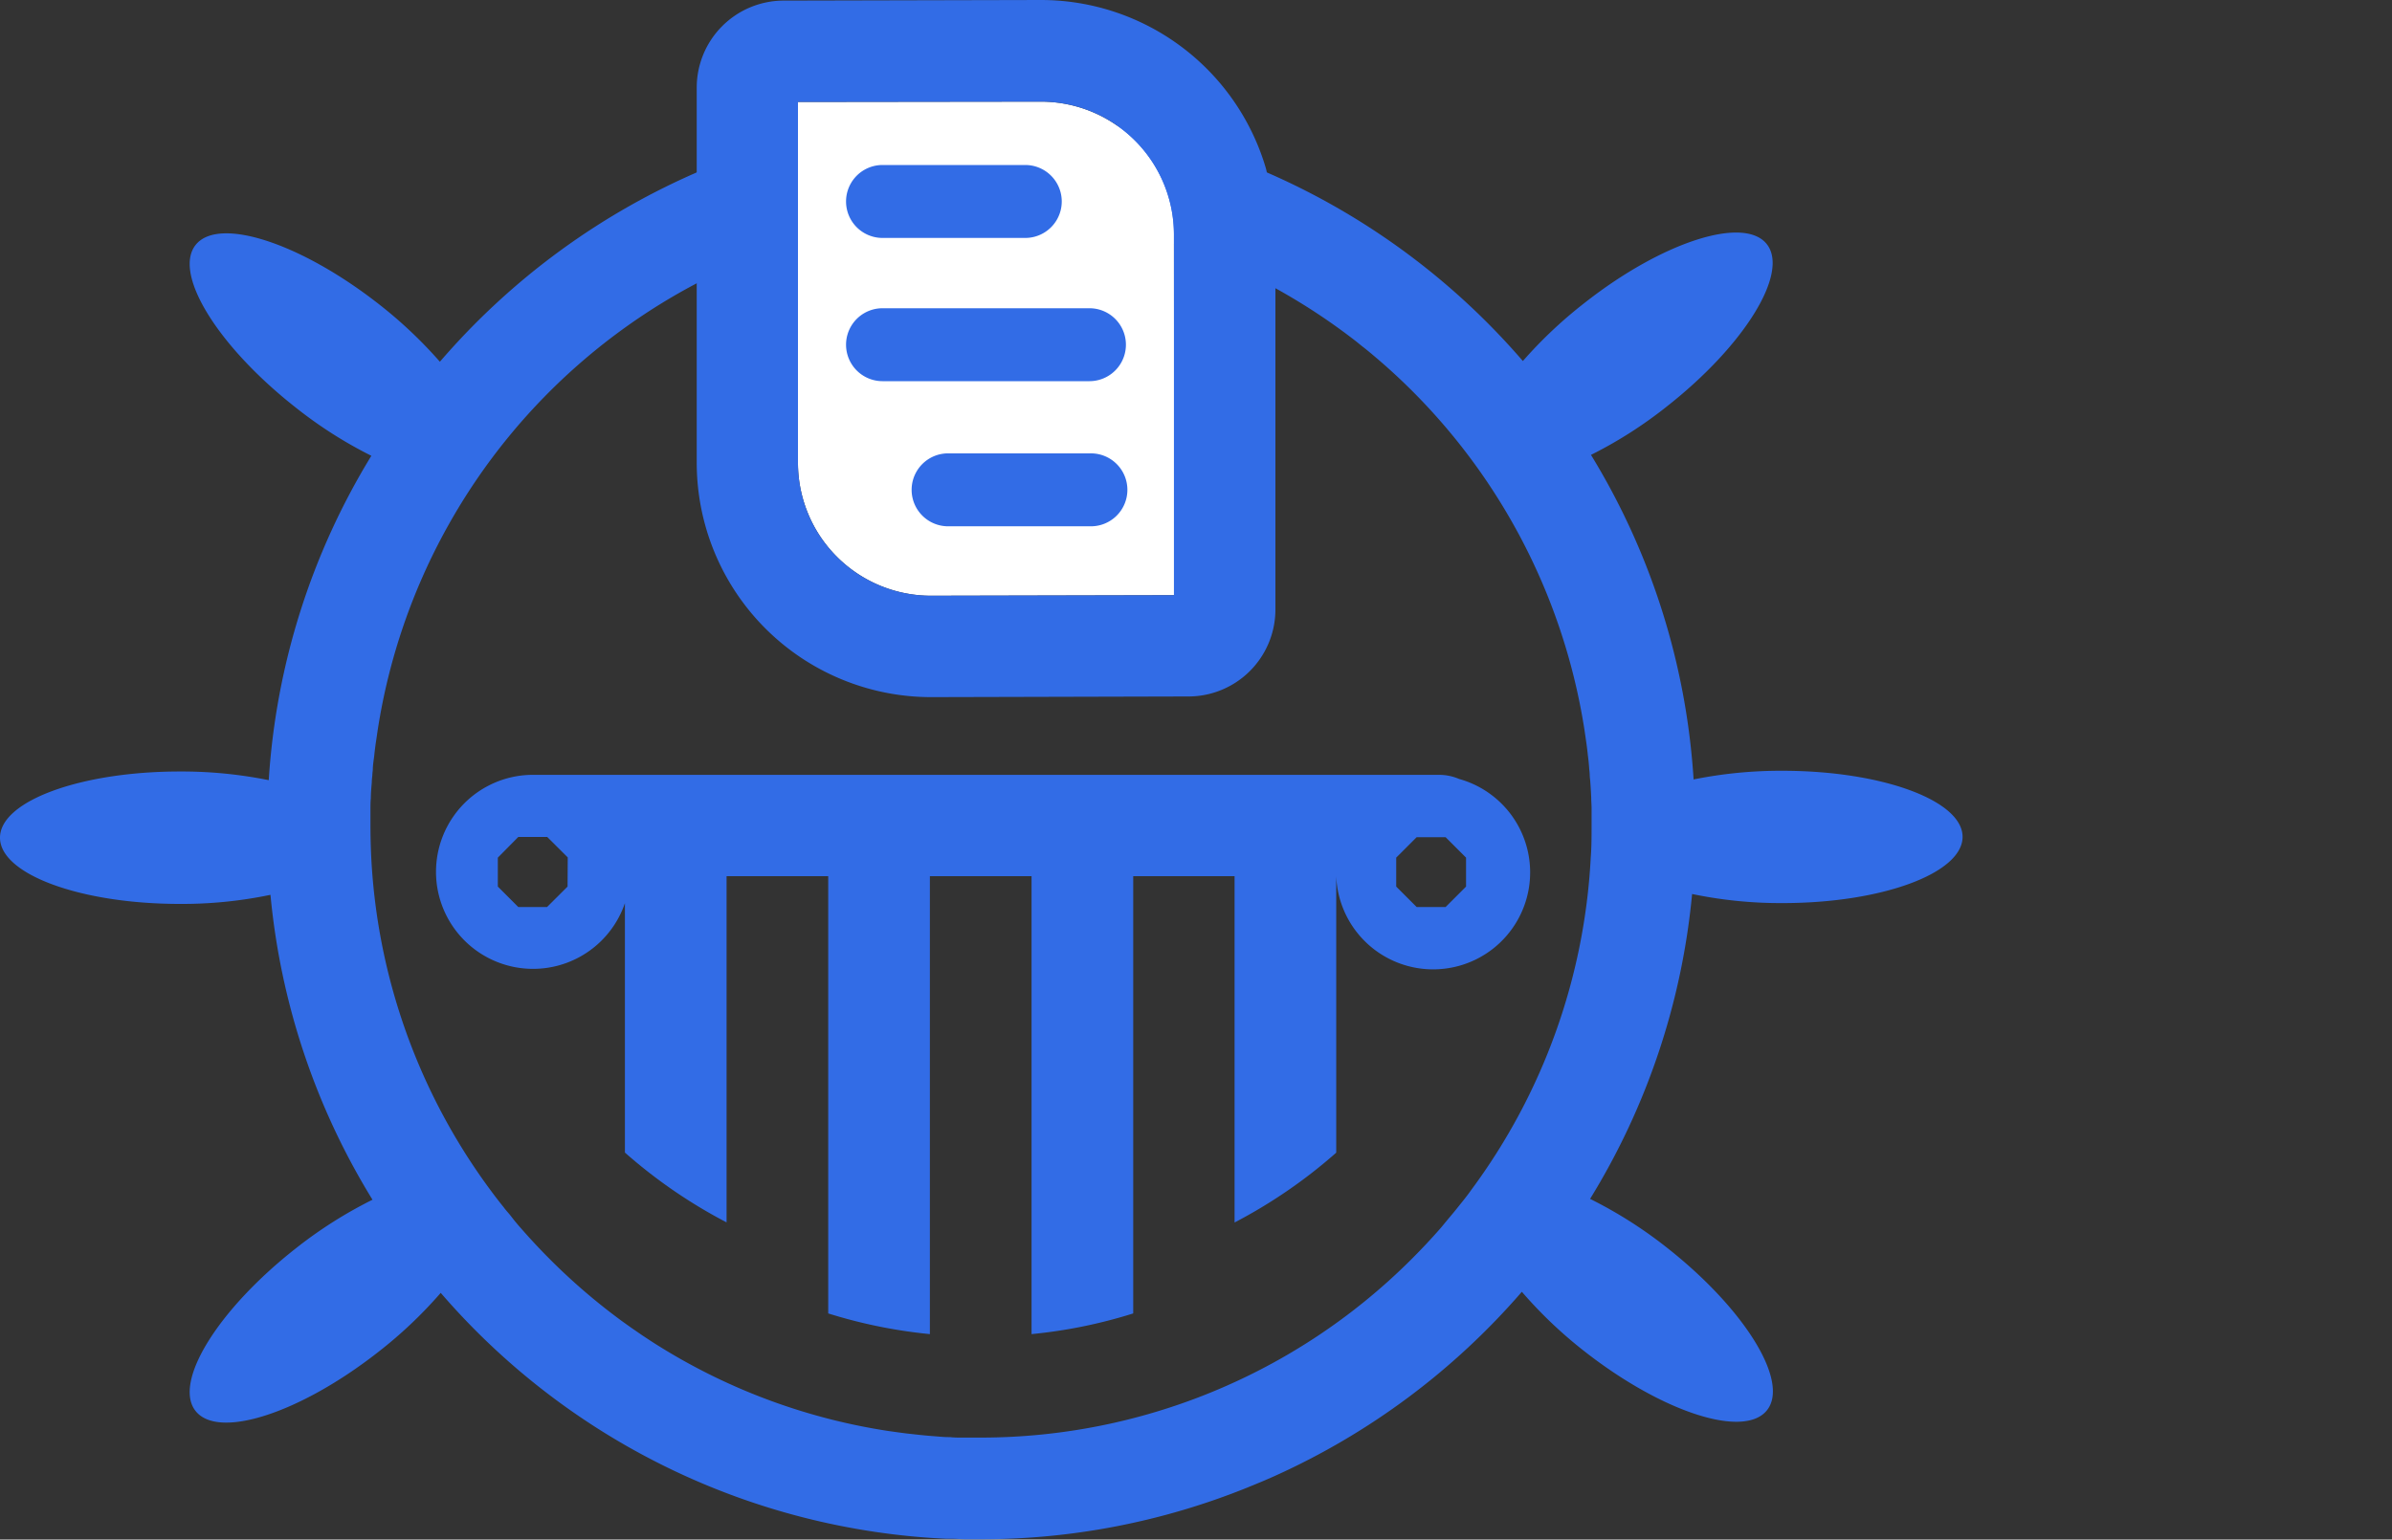 <svg xmlns="http://www.w3.org/2000/svg" viewBox="0 0 400 257.53"><rect x="0" y="0" width="400" height="257.53" fill="#333333" stroke="none"/><defs><style>.cls-1{fill:#326ce6}.cls-2{fill:#fff}</style></defs><title>icon</title><g id="Layer_2" data-name="Layer 2"><g id="Layer_1-2" data-name="Layer 1"><path class="cls-1" d="M244,130.3a8.5,8.5,0,0,0-3.35-.69H89.09a16.14,16.14,0,0,0-7.39,1.8h0s0,0,0,0a16.23,16.23,0,1,0,22.8,19.67v41.71a85,85,0,0,0,17,11.68V146.56h17V219.7a84,84,0,0,0,17,3.46v-76.6h17v76.6a82.89,82.89,0,0,0,17-3.46V146.56h16.95v57.93a85.09,85.09,0,0,0,17-11.68V146.56h0A16.22,16.22,0,1,0,244,130.3Zm-149.09,18-3.43,3.42H86.67l-3.42-3.42v-4.84L86.67,140h4.84l3.43,3.42Zm150.25,0-3.42,3.42h-4.84l-3.42-3.42v-4.84l3.42-3.42h4.84l3.42,3.42Z"></path><path class="cls-1" d="M298.09,128.93a73.39,73.39,0,0,0-14.88,1.45,118.18,118.18,0,0,0-17.16-54.29,72.17,72.17,0,0,0,12.56-8c13.07-10.23,20.62-22.43,16.85-27.24S278,40.43,265,50.65a74.56,74.56,0,0,0-10.34,9.74A119.46,119.46,0,0,0,132.33,23.23c-3.7,1-7.31,2.24-10.86,3.6-.63.24-1.27.49-1.9.75s-1,.39-1.49.6l-.52.21a119.56,119.56,0,0,0-44,32.12,74.56,74.56,0,0,0-10.34-9.74C50.11,40.55,36.46,36.16,32.69,41s3.78,17,16.85,27.24a72.17,72.17,0,0,0,12.56,8A118.18,118.18,0,0,0,44.94,130.5a73.39,73.39,0,0,0-14.88-1.45C13.46,129.05,0,134,0,140.12S13.46,151.2,30.06,151.2a72.18,72.18,0,0,0,15.17-1.52,118.32,118.32,0,0,0,17.06,51,73.41,73.41,0,0,0-12.75,8.08C36.47,219,28.92,231.17,32.69,236s17.42.43,30.5-9.8a73.85,73.85,0,0,0,10.51-9.94,118.91,118.91,0,0,0,84.59,41.14q.44,0,.87,0c.7,0,1.41.06,2.12.08.88,0,1.76,0,2.65,0a118.84,118.84,0,0,0,44.78-8.7l.33-.14c.66-.26,1.31-.54,2-.82l1.64-.71.58-.26a119.6,119.6,0,0,0,41.23-30.77A73.85,73.85,0,0,0,265,226.07c13.08,10.23,26.73,14.61,30.5,9.8s-3.78-17-16.85-27.25a73.41,73.41,0,0,0-12.75-8.08,118.32,118.32,0,0,0,17.06-51,72.18,72.18,0,0,0,15.17,1.52c16.6,0,30.06-5,30.06-11.08S314.69,128.93,298.09,128.93ZM266.15,138c0,1.83,0,3.65-.14,5.45A102.21,102.21,0,0,1,246.06,199c-.7,1-1.42,1.88-2.16,2.8-.42.53-.85,1.06-1.29,1.58s-1.09,1.31-1.66,2c-1.68,1.92-3.45,3.8-5.29,5.62A101.86,101.86,0,0,1,164,240.47h-.38q-.94,0-1.89,0l-.92,0c-.65,0-1.29,0-1.94-.08h-.25c-.84,0-1.68-.1-2.52-.16-1.23-.09-2.45-.22-3.67-.36-1-.1-1.9-.23-2.85-.36l-1.07-.15a101.36,101.36,0,0,1-37.82-13.88l-.42-.26c-1-.61-1.93-1.24-2.89-1.87l-1.32-.91c-.72-.49-1.42-1-2.13-1.51a103.21,103.21,0,0,1-11.44-9.76c-1.84-1.82-3.61-3.7-5.29-5.62-.57-.64-1.12-1.29-1.66-2s-.87-1-1.29-1.58c-.74-.92-1.46-1.85-2.16-2.8a102.21,102.21,0,0,1-20-55.59c-.09-1.8-.14-3.62-.14-5.45V138c0-.63,0-1.26,0-1.89,0-.28,0-.56,0-.84,0-.57,0-1.15.06-1.72,0-.9.09-1.79.16-2.68,0-.38.05-.76.09-1.13a9,9,0,0,1,.08-.91c0-.78.13-1.56.23-2.33.1-1,.22-1.93.37-2.88l.21-1.44A102.08,102.08,0,0,1,164.15,35.65a101.42,101.42,0,0,1,31.67,5,100.18,100.18,0,0,1,17,7.31,102.9,102.9,0,0,1,14,9.18l.8.65q.85.66,1.68,1.35c.65.55,1.3,1.1,1.94,1.66l.49.43a102.4,102.4,0,0,1,33.22,60.79l.21,1.44c.15,1,.27,1.91.37,2.88.1.77.18,1.55.23,2.33a9,9,0,0,1,.08.91c0,.37.06.75.09,1.13.07.89.12,1.78.16,2.68,0,.57.05,1.15.06,1.72,0,.28,0,.56,0,.84,0,.63,0,1.26,0,1.89Z"></path><g class="float"><path class="cls-2" d="M196.33,69.33V99.56l-40.58.09h-.05a22.24,22.24,0,0,1-22.26-22.24c0-9.62,0-19.83,0-27.91V17.05L174,17h.06a22.24,22.24,0,0,1,22.25,22.23Z"></path><path class="cls-1" d="M182.18,75.84H158.3a6.1,6.1,0,0,0,0,12.19h23.88a6.1,6.1,0,1,0,0-12.19Z"></path><path class="cls-1" d="M147.58,39.8h23.87a6.1,6.1,0,1,0,0-12.2H147.58a6.1,6.1,0,0,0,0,12.2Z"></path><path class="cls-1" d="M147.58,63.76h34.6a6.1,6.1,0,0,0,0-12.2h-34.6a6.1,6.1,0,0,0,0,12.2Z"></path><path class="cls-1" d="M213.28,69.32V47.75c0-13-1.26-18.1-1.56-19.48A39.21,39.21,0,0,0,174.07,0H174L131,.1a14.56,14.56,0,0,0-14.49,14.54V60.21c0,5.57,0,11.49,0,17.21a39.21,39.21,0,0,0,39.2,39.19h.1l43-.11A14.55,14.55,0,0,0,213.28,102V80.28h0ZM196.33,99.56l-40.58.09h-.05a22.24,22.24,0,0,1-22.26-22.24c0-9.62,0-19.83,0-27.91V17.05L174,17h.06a22.24,22.24,0,0,1,22.25,22.23V99.56Z"></path></g></g></g></svg>
